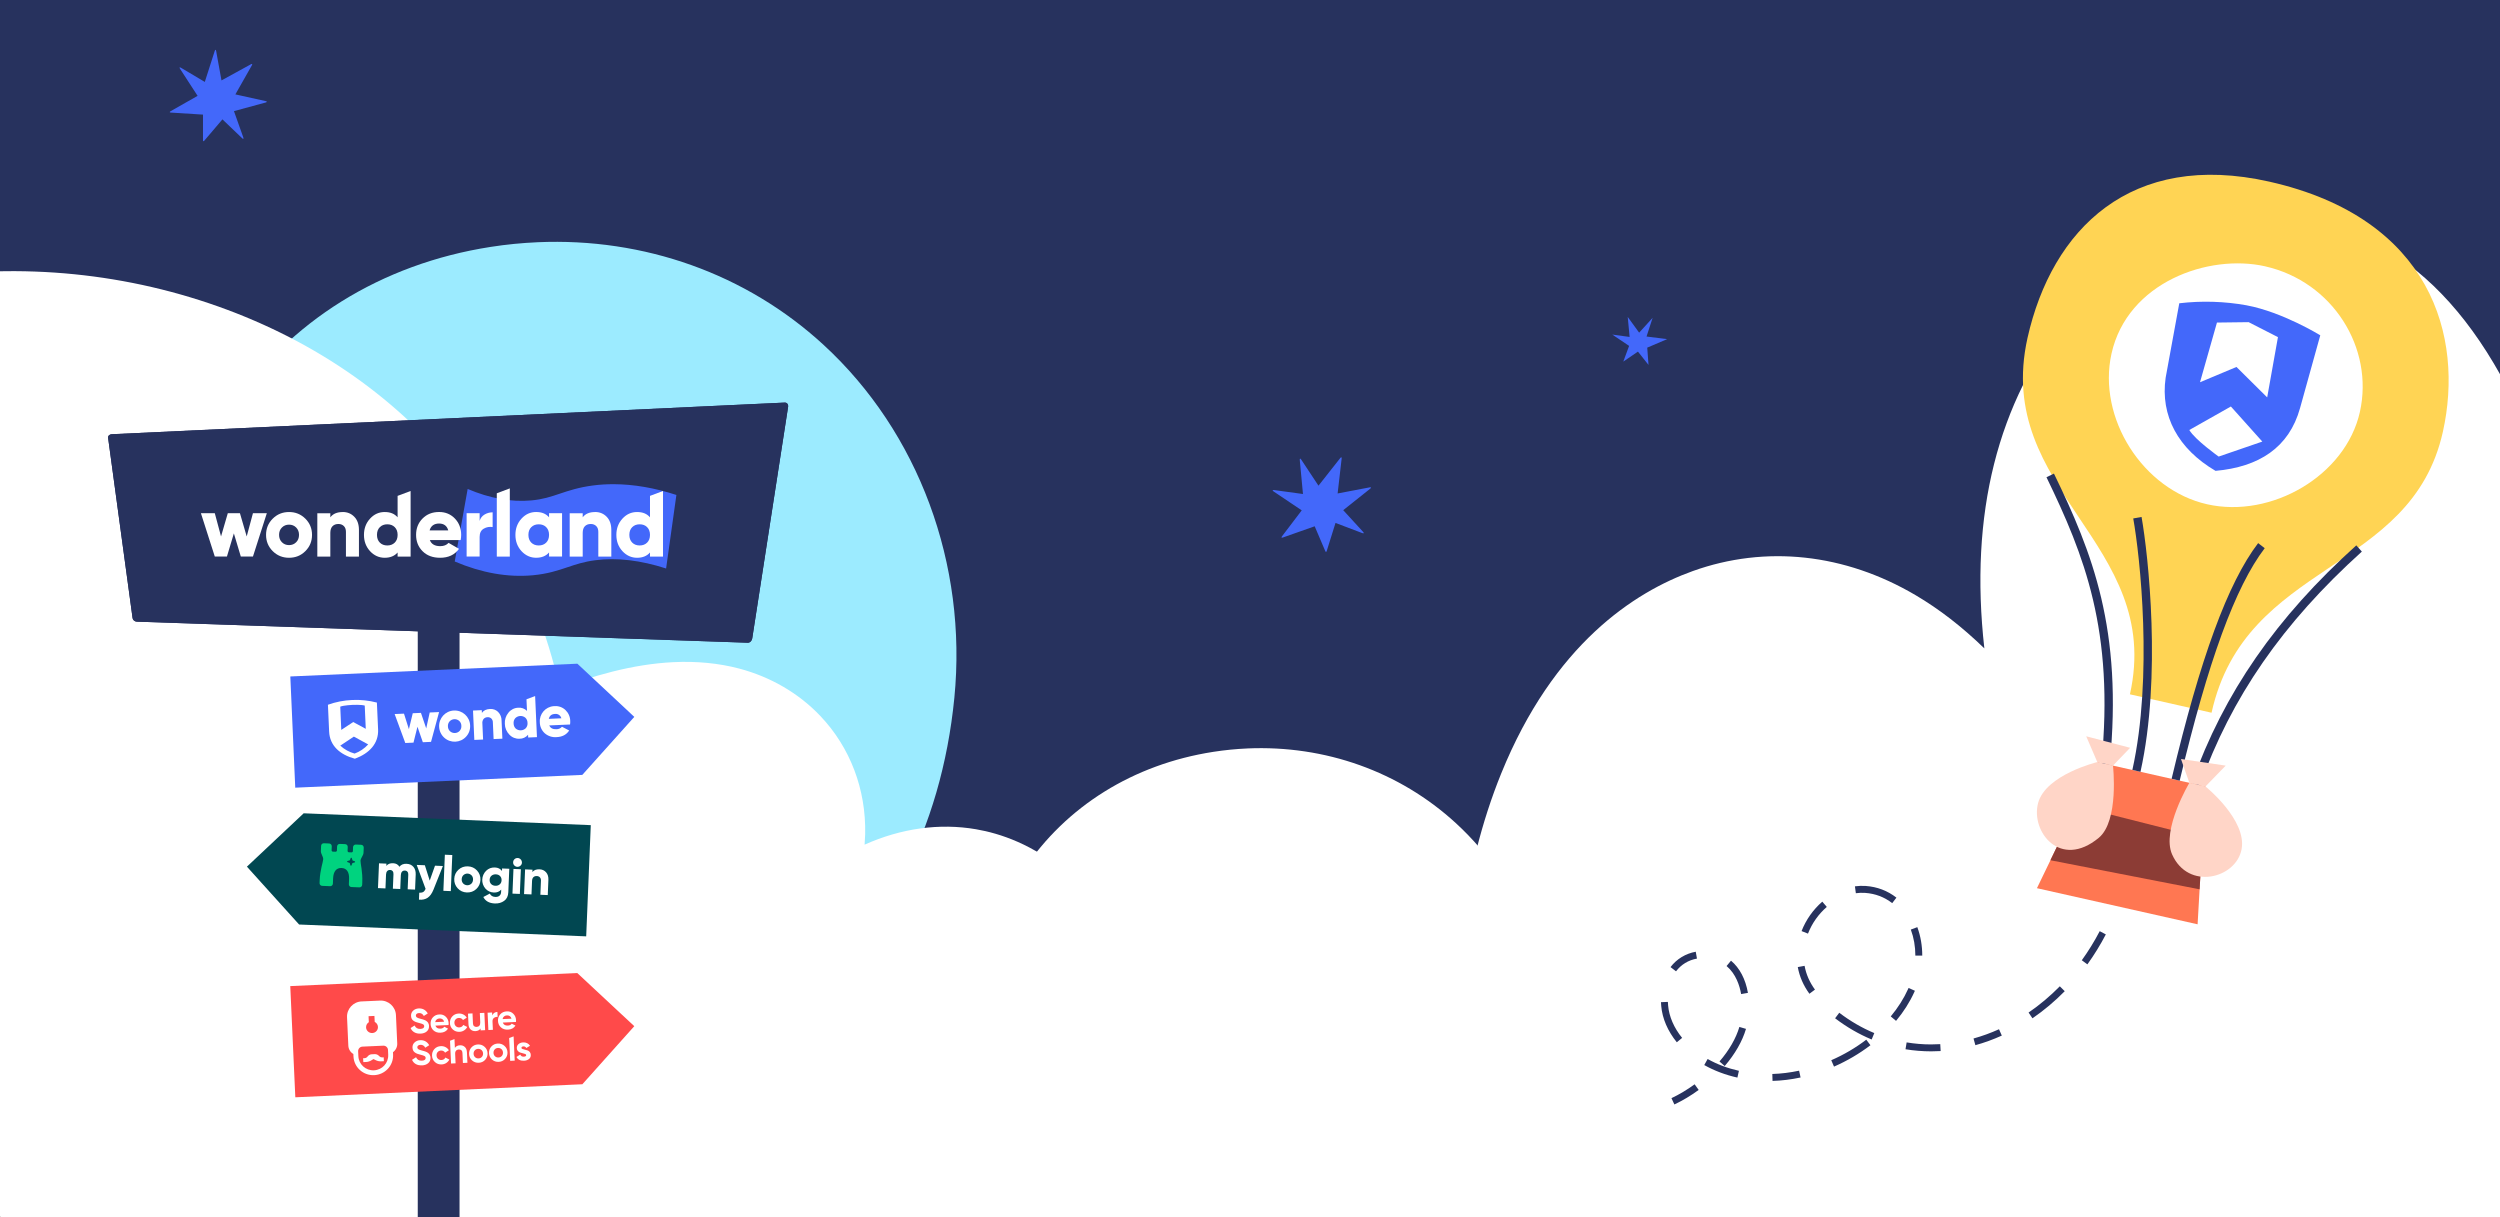<?xml version="1.0" encoding="UTF-8"?><svg id="uuid-341808da-390e-4d63-9744-be1769429566" xmlns="http://www.w3.org/2000/svg" xmlns:xlink="http://www.w3.org/1999/xlink" viewBox="0 0 1433.78 698.17"><rect x="0" y="0" width="1433.78" height="698.17" fill="#808080" stroke="none"/><defs><clipPath id="uuid-20a42ed5-4520-4779-ae8c-32864acfa8af"><rect width="1433.78" height="698.17" style="fill:none;"/></clipPath><clipPath id="uuid-7fbd343a-8c58-4629-b13a-cc465249e906"><rect x="199.55" y="572.33" width="104.29" height="42.58" transform="translate(-26.69 12.04) rotate(-2.6)" style="fill:none;"/></clipPath></defs><polygon points="1377.36 10.34 1387.32 5.81 1380.26 13.89 1390.06 19.61 1378.22 19.61 1375.16 28.56 1372.7 19.61 1363.17 21.5 1369.46 14.85 1363.45 5.56 1371.64 10.46 1375 0 1377.36 10.34 1377.36 10.34" style="fill:#4368fa;"/><g style="clip-path:url(#uuid-20a42ed5-4520-4779-ae8c-32864acfa8af);"><rect y="-151.82" width="1436.49" height="806.5" style="fill:#27325e;"/><path d="M308.28,138.92c61.08-2.67,119.69,18.1,163.99,58.81,54.54,50.12,82.6,125.83,75.06,202.51-7.44,75.5-40.46,138.9-95.5,183.35-60.45,48.81-144.4,70.96-236.36,62.38l10.96-110.41c-58.92-20.65-105.29-69.65-121.89-131.18-15.64-58.06-5.49-120.03,27.85-170.04,33.38-50.04,86.29-82.98,149.02-92.74,8.97-1.4,17.95-2.28,26.86-2.67h0Z" style="fill:#9cebff;"/><path d="M966.16,493.48c-34.76,5.86-54.22,24.54-64.51,39.41-5.84,8.48-11.57,19.83-14.35,34.13-16.28-8.04-32.41-15.5-47.42-21.07-17.6-6.54-32.27-10.03-46.26-11.02-8.35-.59-16.45-.2-24.25,1.11-21.8,3.68-40.85,14.6-54.22,31.57-10.65,13.51-26.13,41.74-15.78,83.9-34.31-12.35-76.67-30.18-126.23-53.17l-61.74,133.14c88.25,40.95,154.95,66.54,203.91,78.29,27.56,6.62,50.52,9.07,70.23,7.47,41.46-3.35,64.25-23.78,76.08-40.32,8.11-11.36,16.04-27.88,17.11-49.75,15.1,7.45,30.04,14.37,43.93,19.64,16.58,6.29,30.47,9.83,43.64,11.13,41.23,4.04,65.68-15.48,76.64-27.46,13.97-15.37,21.81-35.63,22.02-57.05.08-5.15-.3-10.34-1.09-15.62,32.49,11.44,72.15,27.61,118.31,48.24l59.9-133.99c-90.74-40.54-158.17-65.07-206.12-74.98-26.08-5.39-47.84-6.72-66.5-4.08-1.12.15-2.21.32-3.29.5h0Z" style="fill:#fff;"/><path d="M1506.82,560.08l-91.6-.17c6.19,24.16,10.72,48.16,12.2,71.53,2.51,39.6-4.06,75.12-19.44,105.5-19.52,38.51-52.37,67.56-95.03,84.03-22.76,8.79-47.55,11.19-71.67,6.92-18.55-3.25-36.5-10.35-53.46-21.04-19.81-12.56-38.55-30.34-57.33-54.35-25.19-32.29-48.05-72.36-72.24-114.78-1.55-2.68-3.07-5.4-4.63-8.1,4.35,40.07,16.92,94.33,48.34,158.52l-195.04,95.51c-39.92-81.55-63.63-163.61-70.48-243.92-6.25-73.34,2.21-141.12,24.48-196.03,30.09-74.21,76.4-104.16,109.92-116.19,41.8-15,87.19-10.1,127.79,13.84,13.51,7.97,26.57,18.05,39.42,30.51-8.65-76.95,7.5-141.29,48.08-191.38,17.69-21.82,38.44-37.68,61.74-47.18,30.47-12.43,64.24-13.2,95.19-2.22,61.94,22.01,104.42,84.67,133.73,197.18,18.91,72.63,30.13,159.3,30.01,231.81h0Z" style="fill:#fff;"/><path d="M123.31,715.26c-29.1,4.08-58.89,2.52-86.81-4.63-32.91-8.39-63.52-24.57-88.5-46.84-48.44-43.08-68.2-117.44-52.84-198.88,3.25-17.01,7.88-33.66,13.89-49.65l-.64.64c-26.45,26.54-46.89,64.56-60.73,113l-209.77-59.87c24.06-84.45,63.11-154.16,116.05-207.21,49.18-49.29,110.09-83.12,176.13-97.84,59.17-13.18,121-10.94,178.84,6.47,58.21,17.54,108.35,49.03,144.97,91.09,42.39,48.69,67.83,109.22,73.56,175.06,4.77,54.92-4.95,110.16-26.72,151.57-35.11,66.73-96.52,112.56-168.48,125.63-2.98.55-5.96,1.01-8.94,1.47h0Z" style="fill:#fff;"/><path d="M391.94,628.25c5.57-20.57,13.04-38.98,21.99-53.25,6.51-10.35,13.86-18.71,21.88-24.83,13.96-10.65,30.49-14.98,46.59-12.19,13.88,2.4,33.67,10.45,49.08,35.12,2.48,3.96,4.8,8.28,6.97,12.99.71-2.01,1.5-3.95,2.33-5.82,9.48-21.41,26.37-35.67,47.51-40.16,15.81-3.35,31.64-.02,44.64,9.39,10.83,7.86,17.94,18.46,22.9,31.35l76.3-31.24c17.51,42.76,26.31,87.92,25.41,130.58-.84,38.81-9.59,73.52-24.71,97.73-19.08,30.56-43.34,36.55-56.14,37.39-10.22.68-28.68-.28-46.69-12.22-1.52,16.07-4.77,29.3-9.91,40.31-10.06,21.64-27.68,35.61-49.61,39.35-16.86,2.87-33.77-1.17-47.56-11.37-15.01-11.09-24.68-27.59-31.75-49.91l-63.31,45.41c-39.94-55.69-47.36-119.05-46.55-162.4.52-26.28,4.31-52.67,10.63-76.22h0Z" style="fill:#fff;"/><path d="M791.57,773.49c-5.1,27.94-14.43,54.81-27.5,78.63-26.9,49.16-67.63,83.76-114.68,97.45-41.67,12.13-86.76,7.23-129.53-13.66-21.16,13.07-42.77,22.19-64.25,27.13-27.69,6.37-54.48,5.69-79.55-1.99-27.04-8.28-50.89-24.35-70.89-47.75-13.3-15.55-24.85-34.44-34.35-56.15-13.44-30.69-19.84-60.16-22.49-75.03-6.11-34.46-5.95-67.2-1.78-97.78-6.48,21.41-10.08,44.71-10.72,69.78-1.13,42.62,6.78,77.99,10.23,91.22l-154.21,40.21c-6.42-24.6-16.96-74.94-15.34-135.68,1.04-39.06,6.93-76.62,17.5-111.65,13.26-43.94,33.92-84.11,61.45-119.34,37.48-48,81.46-79.58,111.75-97.61,24.43-14.54,72.38-39.26,118.95-41.52,13.37-.65,26.08.59,37.75,3.67,18.12,4.8,34.19,14.18,46.52,27.15,17.2,18.1,26.32,42.18,25.75,67.86-.05,1.98-.16,3.98-.32,5.98,20.94-9.39,42.99-12.44,63.91-8.83,27.49,4.73,77.06,25.31,100.08,109.91,7.41,27.23,11.02,57.42,10.61,86.88l113.24-33.34c11.09,37.67,14.72,75.91,10.8,113.66-.71,6.98-1.71,13.9-2.94,20.78h0Z" style="fill:#fff;"/><path d="M1479.48,467.01c-34.76,5.86-54.22,24.54-64.51,39.41-5.84,8.48-11.57,19.83-14.35,34.13-16.28-8.04-32.41-15.5-47.42-21.07-17.6-6.54-32.27-10.03-46.26-11.02-8.35-.59-16.45-.2-24.25,1.11-21.8,3.68-40.85,14.6-54.22,31.57-10.65,13.51-26.13,41.74-15.78,83.9-34.31-12.35-76.67-30.18-126.23-53.17l-61.74,133.14c88.25,40.95,154.95,66.54,203.91,78.29,27.56,6.62,50.52,9.07,70.23,7.47,41.46-3.35,64.25-23.78,76.08-40.32,8.11-11.36,16.04-27.88,17.11-49.75,15.1,7.45,30.04,14.37,43.93,19.64,16.58,6.29,30.47,9.83,43.64,11.13,41.23,4.04,65.68-15.48,76.64-27.46,13.97-15.37,21.81-35.63,22.02-57.05.08-5.15-.3-10.34-1.09-15.62,32.49,11.44,72.15,27.61,118.31,48.24l59.9-133.99c-90.74-40.54-158.17-65.07-206.12-74.98-26.08-5.39-47.84-6.72-66.5-4.08-1.12.15-2.21.32-3.29.5h0Z" style="fill:#fff;"/><path d="M1301.54,104.19c93,20.96,111.57,89.04,99.5,143.36-18.22,81.9-113.21,73.62-132.69,161.21l-46.81-10.56c19.39-87.01-78.38-116.19-58.75-204.36,14.04-62.49,59.35-107.55,138.76-89.65h0Z" style="fill:#ffd454;"/><polygon points="1203.13 437.13 1264.86 451.05 1260.35 530.1 1168.21 509.39 1203.13 437.13 1203.13 437.13" style="fill:#ff7752;"/><path d="M1261.64,450.52l-4.52-1.63c18.29-51.45,48.25-94.7,94.25-136.12l3.18,3.58c-45.39,40.96-74.93,83.58-92.91,134.17h0Z" style="fill:#27325e;"/><path d="M1209.95,438.35l-4.77-.45c7.51-76.21-9.83-119.46-31.5-164.2l4.28-2.1c22.04,45.41,39.61,89.32,31.99,166.76h0Z" style="fill:#27325e;"/><path d="M1227.59,442.64l-4.65-1.06c11.92-53.77,4.41-122.38.5-144.24l4.77-.87c3.89,22.06,11.53,91.65-.62,146.16h0Z" style="fill:#27325e;"/><path d="M1250.07,447.73l-4.62-1.1c16.5-69.43,32.27-112.36,49.62-135.15l3.77,2.92c-16.92,22.25-32.4,64.6-48.77,133.33h0Z" style="fill:#27325e;"/><path d="M1299.06,152.74c38.88,8.78,62.51,46.92,54.37,83.49-8.14,36.56-50.79,61.29-87.62,52.97-36.81-8.3-63.05-49.43-54.84-86.38,9.12-40.92,55.58-57.4,88.09-50.09h0Z" style="fill:#fff;"/><path d="M1288.47,175.1c-12.76-2.29-25.77-2.68-38.63-1.17l-7.82,42.72c-3.11,21.76,7.14,40.79,28.61,53.39,24.77-2.23,42.14-13.21,48.47-35.99l11.6-41.75s-21.63-13.35-42.24-17.19h0ZM1300.25,227.9l-17.61-17.45-20.91,8.77,9.72-34.23,18.17-.23,16.81,8.59-6.17,34.55h0ZM1272.44,261.85s-13.52-9.59-16.85-15.24l23.85-13.48,18.02,20.12-24.99,8.59" style="fill:#4368fa;"/><polygon points="1190.98 462.25 1263.18 480.51 1261.5 510.04 1175.93 493.36 1190.98 462.25 1190.98 462.25" style="fill:#8c3c35;"/><path d="M1255.63,448.96l9.23,2.08s23.85,19.2,20.72,35.99c-3.12,16.81-30.59,23.88-39.86,2.98-6.23-14.06,9.91-41.05,9.91-41.05h0Z" style="fill:#ffd5c7;"/><path d="M1211.82,439.08l-8.99-2.02s-29.68,7.2-33.98,23.58c-4.28,16.4,12.79,38.09,34.82,19.86,11.76-9.75,8.15-41.42,8.15-41.42h0Z" style="fill:#ffd5c7;"/><polygon points="1196.47 422.27 1221.65 428.87 1211.82 439.09 1202.83 437.06 1196.47 422.27 1196.47 422.27" style="fill:#ffd5c7;"/><polygon points="1250.82 435.31 1276.47 439.09 1264.86 451.05 1255.63 448.96 1250.82 435.31 1250.82 435.31" style="fill:#ffd5c7;"/><path d="M960.27,633.42l-1.67-3.61c4.5-2.13,8.98-4.8,13.29-7.95l2.32,3.23c-4.5,3.3-9.2,6.1-13.93,8.33h0ZM1016.57,619.91l-.12-3.97c5.03-.15,10.19-.79,15.36-1.89l.84,3.9c-5.41,1.16-10.81,1.82-16.07,1.97h0ZM996.42,618.01c-6.88-1.54-13.27-3.95-19.01-7.19l1.94-3.48c5.4,3.05,11.43,5.32,17.94,6.78l-.87,3.89h0ZM1051.83,611.72l-1.58-3.67c7.22-3.15,13.96-7.11,20.08-11.78l2.39,3.18c-6.37,4.85-13.39,8.98-20.88,12.26h0ZM989.14,611.38l-2.99-2.61c5.56-6.45,9.49-13.32,11.4-19.81l3.8,1.11c-2.07,7.05-6.28,14.42-12.2,21.31h0ZM1107.53,602.96c-4.87-.01-9.87-.4-14.7-1.2l.65-3.93c4.58.76,9.28,1.16,13.96,1.16,1.8-.06,3.53-.06,5.32-.16l.23,3.97c-1.83.1-3.67.16-5.47.16h0ZM1132.9,599.43l-1.06-3.84c4.91-1.36,9.83-3.14,14.61-5.31l1.61,3.64c-4.96,2.24-10.05,4.11-15.17,5.51h0ZM961.66,597.75c-5.19-6.41-8.29-13.58-8.92-20.75-.07-.76-.12-1.51-.15-2.24l3.96-.16c.03.66.07,1.35.13,2.04.56,6.38,3.34,12.82,8.04,18.6l-3.07,2.52h0ZM1073.42,596.16c-7.33-3.05-14.37-7.14-20.97-12.16l2.39-3.18c6.32,4.83,13.08,8.74,20.09,11.66l-1.51,3.68h0ZM1087.41,585.49l-3.04-2.57c4.14-4.97,7.49-10.25,9.94-15.69l.28-.63,3.62,1.61-.29.66c-2.61,5.78-6.15,11.37-10.52,16.62h0ZM1165.64,584.01l-2.23-3.3c6.35-4.34,12.38-9.42,17.92-15.05l2.82,2.8c-5.72,5.82-11.95,11.04-18.51,15.55h0ZM998.56,570.12c-.85-4.84-2.98-11.56-8.35-16.09l2.54-3.07c4.99,4.19,8.33,10.59,9.71,18.46l-3.9.69h0ZM1037.72,569.93c-3.43-4.69-5.68-9.84-6.67-15.3l3.9-.72c.88,4.87,2.89,9.44,5.95,13.64l-3.18,2.38h0ZM961.22,557.06l-3.15-2.42c3.52-4.63,8.65-7.76,14.46-8.81l.7,3.93c-4.91.88-9.06,3.42-12.01,7.3h0ZM1197.14,553.07l-3.2-2.35c3.78-5.25,7.25-10.87,10.27-16.68l3.51,1.85c-3.11,5.98-6.67,11.76-10.57,17.17h0ZM1098.48,548.05c0-5.24-.88-10.25-2.6-14.93l3.73-1.39c1.88,5.13,2.83,10.62,2.83,16.31h-3.96ZM1036.9,535.44l-3.68-1.45c2.52-6.48,6.64-12.32,11.89-16.88l2.58,3.02c-4.77,4.14-8.51,9.43-10.79,15.31h0ZM1085.21,517.97c-4.47-3.49-9.67-5.46-15.46-5.88-1.82-.13-3.61-.06-5.4.18l-.53-3.95c2.07-.28,4.14-.35,6.2-.21,6.59.48,12.51,2.73,17.6,6.7l-2.42,3.15h0Z" style="fill:#27325e;"/><path d="M715.39,429.24c44.55-1.94,87.31,13.2,119.63,42.9,39.78,36.56,60.25,91.79,54.76,147.72-5.43,55.07-29.51,101.32-69.67,133.75-44.09,35.6-105.33,51.77-172.41,45.51l7.99-80.54c-42.98-15.06-76.8-50.81-88.91-95.69-11.41-42.35-4.01-87.56,20.32-124.04,24.35-36.5,62.94-60.53,108.7-67.65,6.55-1.02,13.09-1.67,19.6-1.95h0Z" style="fill:#fff;"/><rect x="239.59" y="282.94" width="23.96" height="415.23" style="fill:#27325e;"/><path d="M76.03,354.47l-14.03-103.35c-.15-1.09.78-2.03,2.07-2.09l385.97-18.14c1.29-.06,2.16,1.03,1.94,2.44l-20.57,132.8c-.22,1.41-1.34,2.51-2.52,2.47l-350.48-12.08c-1.17-.04-2.24-.96-2.39-2.06Z" style="fill:#27325e;"/><path d="M439.61,243.22l-16.81,113.2-337.7-9.02-11.2-89.36,365.7-14.82M450.04,230.89l-385.97,18.14c-1.29.06-2.22,1-2.07,2.09l14.03,103.35c.15,1.09,1.22,2.01,2.39,2.06l350.48,12.08c1.17.04,2.3-1.07,2.52-2.47l20.57-132.8c.22-1.41-.65-2.5-1.94-2.44h0Z" style="fill:#27325e;"/><g id="uuid-2fd1f1e8-5d55-49ba-ac00-42754ae3cee2"><path d="M352.15,277.69c-4.13-.02-8.16.22-12.09.74-8.2,1.07-14,3.02-19.12,4.74-5.13,1.72-9.56,3.21-16.16,3.82-11.55,1.06-23.86-1.15-36.57-6.57l-7.41,41.61c15.37,6.55,30.42,9.21,44.73,7.9,8.55-.79,14.38-2.74,20.02-4.64,4.8-1.61,9.33-3.14,15.89-3.99,12.28-1.61,25.94,0,40.58,4.74l5.9-42.18c-12.48-4.05-24.46-6.12-35.76-6.17" style="fill:#4368fa;"/><path d="M145.07,294.33h7.96l-7.96,24.86h-6.96l-3.98-13.28-3.98,13.28h-6.96l-7.96-24.86h7.96l3.58,13.33,3.88-13.33h6.96l3.88,13.33,3.58-13.33Z" style="fill:#fff;"/><path d="M175.12,316.09c-2.55,2.54-5.67,3.8-9.35,3.8s-6.8-1.27-9.35-3.8c-2.55-2.54-3.83-5.64-3.83-9.32s1.28-6.79,3.83-9.32c2.55-2.54,5.67-3.8,9.35-3.8s6.8,1.27,9.35,3.8c2.55,2.54,3.83,5.64,3.83,9.32s-1.28,6.79-3.83,9.32h0ZM161.69,310.99c1.09,1.09,2.45,1.64,4.08,1.64s2.98-.55,4.08-1.64,1.64-2.5,1.64-4.23-.55-3.13-1.64-4.23-2.45-1.64-4.08-1.64-2.98.55-4.08,1.64-1.64,2.5-1.64,4.23.55,3.13,1.64,4.23Z" style="fill:#fff;"/><path d="M196.56,293.64c2.65,0,4.86.91,6.64,2.74,1.77,1.82,2.66,4.34,2.66,7.56v15.27h-7.46v-14.17c0-1.46-.41-2.58-1.22-3.36-.81-.78-1.85-1.17-3.11-1.17-1.43,0-2.55.43-3.38,1.29-.83.86-1.24,2.14-1.24,3.83v13.58h-7.46v-24.86h7.46v2.34c1.49-2.02,3.86-3.03,7.11-3.03h0Z" style="fill:#fff;"/><path d="M228.03,284.39l7.46-2.8v37.61h-7.46v-2.34c-1.76,2.02-4.23,3.03-7.41,3.03s-6.08-1.27-8.4-3.8c-2.32-2.54-3.48-5.64-3.48-9.32s1.16-6.79,3.48-9.32c2.32-2.54,5.12-3.8,8.4-3.8s5.65,1.01,7.41,3.03v-12.28ZM217.84,311.19c1.09,1.09,2.52,1.64,4.28,1.64s3.18-.55,4.28-1.64,1.64-2.57,1.64-4.43-.55-3.33-1.64-4.43-2.52-1.64-4.28-1.64-3.18.55-4.28,1.64-1.64,2.57-1.64,4.43.55,3.33,1.64,4.43Z" style="fill:#fff;"/><path d="M246.53,309.75c.86,2.32,2.85,3.48,5.97,3.48,2.02,0,3.61-.63,4.77-1.89l5.97,3.43c-2.45,3.42-6.07,5.12-10.84,5.12-4.18,0-7.52-1.24-10.02-3.73-2.5-2.49-3.75-5.62-3.75-9.4s1.23-6.87,3.7-9.37c2.47-2.5,5.64-3.75,9.52-3.75,3.61,0,6.62,1.25,9.03,3.75,2.4,2.5,3.61,5.63,3.61,9.37,0,1.06-.1,2.06-.3,2.98h-17.65,0ZM246.38,304.18h10.69c-.73-2.62-2.49-3.93-5.27-3.93s-4.69,1.31-5.42,3.93Z" style="fill:#fff;"/><path d="M275.07,298.76c.46-1.59,1.4-2.81,2.81-3.66,1.41-.85,2.96-1.27,4.65-1.27v8.45c-1.82-.3-3.52,0-5.1.92-1.57.91-2.36,2.49-2.36,4.75v11.24h-7.46v-24.86h7.46v4.43Z" style="fill:#fff;"/><path d="M284.92,319.2v-36.3l7.46-2.8v39.1h-7.46Z" style="fill:#fff;"/><path d="M314.89,294.33h7.46v24.86h-7.46v-2.34c-1.76,2.02-4.23,3.03-7.41,3.03s-6.08-1.27-8.4-3.8c-2.32-2.54-3.48-5.64-3.48-9.32s1.16-6.79,3.48-9.32c2.32-2.54,5.12-3.8,8.4-3.8s5.65,1.01,7.41,3.03v-2.34h0ZM304.69,311.19c1.09,1.09,2.52,1.64,4.28,1.64s3.18-.55,4.28-1.64,1.64-2.57,1.64-4.43-.55-3.33-1.64-4.43-2.52-1.64-4.28-1.64-3.18.55-4.28,1.64-1.64,2.57-1.64,4.43.55,3.33,1.64,4.43Z" style="fill:#fff;"/><path d="M341.3,293.64c2.65,0,4.87.91,6.64,2.74,1.77,1.82,2.66,4.34,2.66,7.56v15.27h-7.46v-14.17c0-1.46-.41-2.58-1.22-3.36-.81-.78-1.85-1.17-3.11-1.17-1.43,0-2.55.43-3.38,1.29-.83.86-1.24,2.14-1.24,3.83v13.58h-7.46v-24.86h7.46v2.34c1.49-2.02,3.86-3.03,7.11-3.03h0Z" style="fill:#fff;"/><path d="M372.78,284.39l7.46-2.8v37.61h-7.46v-2.34c-1.76,2.02-4.23,3.03-7.41,3.03s-6.08-1.27-8.4-3.8c-2.32-2.54-3.48-5.64-3.48-9.32s1.16-6.79,3.48-9.32c2.32-2.54,5.12-3.8,8.4-3.8s5.65,1.01,7.41,3.03v-12.28ZM362.58,311.19c1.09,1.09,2.52,1.64,4.28,1.64s3.18-.55,4.28-1.64,1.64-2.57,1.64-4.43-.55-3.33-1.64-4.43-2.52-1.64-4.28-1.64-3.18.55-4.28,1.64-1.64,2.57-1.64,4.43.55,3.33,1.64,4.43Z" style="fill:#fff;"/></g><polygon points="331.09 558.06 363.77 588.53 333.99 621.83 169.37 629.31 166.47 565.54 331.09 558.06" style="fill:#ff4a4a;"/><g style="clip-path:url(#uuid-7fbd343a-8c58-4629-b13a-cc465249e906);"><path d="M217.9,573.84l-10.48.48c-4.85.22-8.61,4.3-8.39,9.11l.74,16.27c.09,2.05,1.23,3.81,2.89,4.79l.06,1.39c.28,6.22,5.6,11.03,11.87,10.74,6.28-.29,11.13-5.56,10.85-11.78l-.06-1.39c1.56-1.13,2.54-2.98,2.44-5.03l-.74-16.27c-.22-4.81-4.33-8.53-9.18-8.31ZM211.53,586.22l-.16-3.42,3.37-.15.16,3.42c1.06.53,1.8,1.6,1.86,2.86.08,1.87-1.37,3.45-3.25,3.53s-3.48-1.36-3.56-3.22c-.06-1.26.59-2.39,1.59-3.01h0ZM222.64,604.97c.21,4.68-3.45,8.66-8.17,8.87s-8.73-3.41-8.94-8.09l-.13-2.83c-.06-1.41,1.04-2.6,2.46-2.67l11.97-.54c1.42-.06,2.62,1.03,2.69,2.43l.13,2.83h0s0,0,0,0Z" style="fill:#fff;"/><path d="M219.09,606.42c-.52.02-1.02-.16-1.39-.52l-.53-.5c-.6-.57-1.42-.87-2.25-.84l-1.74.08c-.83.04-1.61.41-2.16,1.04l-.48.55c-.34.39-.82.62-1.34.64l-.94.04.1,2.22,1.6-.07c1.02-.05,2.02-.35,2.89-.87l1.34-.8,1.4.68c.92.44,1.94.65,2.96.61l1.6-.07-.1-2.22-.95.04h0Z" style="fill:#fff;"/><path d="M241.15,592.79c-1.39.06-2.58-.19-3.55-.77-.98-.57-1.68-1.38-2.12-2.42l2.3-1.48c.61,1.39,1.72,2.05,3.33,1.98.78-.04,1.34-.2,1.69-.49.35-.29.51-.65.49-1.08-.02-.49-.26-.86-.71-1.11-.45-.25-1.26-.51-2.41-.78-.64-.16-1.18-.32-1.62-.48s-.89-.39-1.34-.69c-.45-.29-.8-.67-1.05-1.14s-.39-1.02-.42-1.65c-.06-1.26.35-2.28,1.22-3.07s1.94-1.21,3.21-1.27c1.14-.05,2.15.18,3.04.69.89.51,1.59,1.25,2.12,2.2l-2.27,1.44c-.62-1.17-1.54-1.72-2.77-1.67-.58.03-1.02.18-1.34.45-.32.27-.46.62-.45,1.03.02.44.22.78.6,1.04.38.26,1.1.52,2.16.79.43.11.76.2.99.26.22.06.53.16.92.3.39.14.69.26.9.39.21.12.46.29.74.5s.49.44.64.67.28.52.4.85c.12.33.18.7.2,1.1.06,1.29-.37,2.33-1.27,3.13s-2.12,1.23-3.63,1.3h0s0,0,0,0Z" style="fill:#fff;"/><path d="M249.71,588.2c.4,1.23,1.38,1.81,2.91,1.74.99-.04,1.72-.41,2.2-1.1l2.14,1.1c-.93,1.46-2.35,2.24-4.28,2.33-1.66.08-3.01-.36-4.06-1.31s-1.61-2.18-1.68-3.69.37-2.77,1.31-3.81,2.19-1.6,3.74-1.67,2.71.38,3.71,1.35c1,.96,1.54,2.19,1.6,3.67.02.33,0,.68-.05,1.06l-7.56.34h0ZM249.58,586.21l5.12-.23c-.18-.67-.51-1.16-.98-1.47s-1.01-.45-1.6-.43c-.7.03-1.26.23-1.7.61-.44.37-.72.88-.84,1.52h0s0,0,0,0Z" style="fill:#fff;"/><path d="M263.56,591.77c-1.51.07-2.79-.38-3.85-1.34s-1.62-2.18-1.68-3.67.38-2.75,1.34-3.81,2.2-1.61,3.71-1.68c.98-.04,1.88.15,2.7.58.82.43,1.46,1.02,1.91,1.79l-2.17,1.39c-.22-.4-.54-.71-.96-.93-.42-.22-.88-.32-1.39-.3-.78.04-1.41.32-1.89.85-.48.53-.71,1.2-.67,1.99s.32,1.42.85,1.91c.53.49,1.19.71,1.96.68.52-.02.98-.16,1.38-.41.4-.25.69-.59.87-1.01l2.3,1.17c-.41.8-1,1.46-1.78,1.96-.78.51-1.66.78-2.64.83h0s0,0,0,0Z" style="fill:#fff;"/><path d="M275.19,581l2.59-.12.45,9.94-2.59.12-.05-1.11c-.59.96-1.56,1.47-2.93,1.53-1.1.05-2.02-.27-2.77-.97-.75-.7-1.15-1.69-1.21-2.97l-.28-6.1,2.59-.12.26,5.79c.03.66.23,1.16.61,1.5.38.33.87.49,1.47.46.67-.03,1.19-.26,1.58-.69.38-.43.55-1.05.52-1.88l-.24-5.37h0Z" style="fill:#fff;"/><path d="M282.31,582.39c.21-.65.59-1.14,1.13-1.49.54-.34,1.15-.53,1.83-.56l.13,2.86c-.79-.06-1.49.13-2.1.57-.6.44-.88,1.14-.84,2.09l.22,4.75-2.59.12-.45-9.94,2.59-.12.08,1.71h0Z" style="fill:#fff;"/><path d="M288.37,586.44c.4,1.23,1.38,1.81,2.91,1.74.99-.04,1.72-.41,2.2-1.1l2.14,1.1c-.93,1.46-2.35,2.24-4.28,2.33-1.66.08-3.01-.36-4.06-1.31s-1.61-2.18-1.68-3.69.37-2.77,1.31-3.81,2.19-1.6,3.74-1.67,2.71.38,3.71,1.35c1,.96,1.54,2.19,1.6,3.67.02.33,0,.68-.05,1.06l-7.56.34h0ZM288.23,584.46l5.12-.23c-.18-.67-.51-1.16-.98-1.47s-1.01-.45-1.6-.43c-.7.03-1.26.23-1.7.61-.44.37-.72.88-.84,1.52h0Z" style="fill:#fff;"/><path d="M241.98,610.99c-1.39.06-2.58-.19-3.55-.76-.98-.57-1.68-1.38-2.12-2.42l2.3-1.48c.61,1.39,1.72,2.05,3.33,1.98.78-.04,1.34-.2,1.69-.49.35-.29.51-.65.49-1.08-.02-.49-.26-.86-.71-1.11-.45-.25-1.26-.51-2.41-.78-.64-.16-1.18-.32-1.62-.48s-.89-.39-1.34-.69c-.45-.29-.8-.67-1.05-1.14-.25-.47-.39-1.02-.42-1.65-.06-1.26.35-2.28,1.22-3.07s1.94-1.21,3.21-1.27c1.14-.05,2.15.18,3.04.69.89.51,1.59,1.25,2.12,2.2l-2.27,1.44c-.62-1.17-1.54-1.72-2.77-1.67-.58.03-1.02.18-1.34.45-.32.27-.46.62-.45,1.03.02.44.22.78.6,1.04.38.26,1.1.52,2.16.79.43.11.76.2.99.26.22.06.53.16.92.3.39.14.69.26.9.39.21.12.46.29.74.5s.49.44.64.67.28.52.4.85c.12.33.18.7.2,1.1.06,1.29-.37,2.33-1.27,3.13-.91.8-2.12,1.23-3.63,1.3h0s0,0,0,0Z" style="fill:#fff;"/><path d="M253.31,610.47c-1.51.07-2.79-.38-3.85-1.34s-1.62-2.18-1.68-3.67.38-2.75,1.34-3.81,2.2-1.61,3.71-1.68c.98-.04,1.88.15,2.7.58.82.43,1.46,1.02,1.91,1.79l-2.17,1.39c-.22-.4-.54-.71-.96-.93-.42-.22-.88-.32-1.39-.3-.78.04-1.41.32-1.89.85-.48.53-.71,1.2-.67,1.99s.32,1.42.85,1.91c.53.49,1.19.71,1.96.68.52-.02.98-.16,1.38-.41.4-.25.69-.59.87-1.01l2.3,1.17c-.41.8-1,1.46-1.78,1.96-.78.51-1.66.78-2.64.83h0s0,0,0,0Z" style="fill:#fff;"/><path d="M278.26,607.82c-.98,1.06-2.22,1.63-3.7,1.69s-2.76-.38-3.83-1.35c-1.07-.97-1.64-2.19-1.7-3.66s.39-2.74,1.36-3.8,2.21-1.62,3.69-1.69,2.76.38,3.84,1.35c1.08.97,1.65,2.19,1.71,3.66s-.39,2.74-1.38,3.8ZM272.47,606.32c.54.49,1.19.72,1.97.69s1.41-.32,1.91-.86.73-1.21.69-2-.33-1.44-.87-1.93c-.55-.49-1.21-.72-1.98-.69s-1.41.32-1.9.86c-.49.54-.72,1.21-.68,2s.32,1.44.86,1.93Z" style="fill:#fff;"/><path d="M289.68,607.3c-.98,1.06-2.22,1.63-3.7,1.69s-2.76-.38-3.83-1.35c-1.07-.97-1.64-2.19-1.7-3.66s.39-2.74,1.36-3.8,2.21-1.62,3.69-1.69,2.76.38,3.84,1.35c1.08.97,1.65,2.19,1.71,3.66.07,1.47-.39,2.74-1.38,3.8ZM283.89,605.8c.54.49,1.19.72,1.97.69s1.41-.32,1.91-.86c.5-.54.73-1.21.69-2s-.33-1.44-.87-1.93c-.55-.49-1.21-.72-1.98-.69s-1.41.32-1.9.86c-.49.54-.72,1.21-.68,2s.32,1.44.86,1.93Z" style="fill:#fff;"/><path d="M299.04,600.98c.01.27.2.47.56.62s.8.28,1.31.38c.51.1,1.03.24,1.55.41.52.17.96.47,1.34.91.38.43.58.99.61,1.67.05,1.02-.3,1.82-1.05,2.41-.74.59-1.69.9-2.84.96-2.06.09-3.5-.63-4.32-2.17l2.19-1.36c.33.85,1.01,1.25,2.03,1.2.92-.04,1.37-.35,1.34-.92-.01-.27-.2-.47-.56-.62s-.8-.28-1.31-.39c-.51-.11-1.03-.25-1.55-.43s-.96-.47-1.34-.89c-.37-.42-.58-.95-.6-1.6-.04-.98.28-1.77.99-2.37.7-.6,1.6-.92,2.68-.97.82-.04,1.57.11,2.25.45s1.24.83,1.66,1.49l-2.15,1.29c-.35-.66-.9-.97-1.65-.94-.33.02-.61.1-.82.26-.21.16-.31.36-.3.61h0s0,0,0,0Z" style="fill:#fff;"/><path d="M266.58,600.45c-.75-.7-1.67-1.02-2.77-.97-1.36.06-2.34.57-2.93,1.53l-.23-5.09-2.55.96.59,13.07,2.59-.12-.24-5.37c-.04-.82.14-1.45.52-1.88.38-.43.91-.66,1.58-.69.6-.03,1.09.13,1.47.46.38.33.58.83.61,1.5l.26,5.79,2.59-.12-.28-6.1c-.06-1.29-.46-2.28-1.21-2.97h0Z" style="fill:#fff;"/><path d="M292.01,595.33l.59,13.08,2.59-.12-.63-13.92-2.55.96h0Z" style="fill:#fff;"/></g><polygon points="171.54 530.22 141.61 497.04 174.17 466.43 338.82 473.23 336.19 537.01 171.54 530.22" style="fill:#014751;"/><path d="M233.27,495.41c1.63.07,2.91.66,3.84,1.76s1.36,2.55,1.3,4.33l-.36,8.7-4.24-.18.34-8.33c.03-.72-.11-1.29-.45-1.72s-.83-.66-1.49-.69c-.7-.03-1.26.19-1.66.65s-.63,1.11-.66,1.93l-.33,8-4.24-.18.34-8.33c.03-.72-.11-1.29-.45-1.72s-.83-.66-1.49-.69c-.7-.03-1.25.19-1.66.65-.4.46-.63,1.11-.66,1.93l-.33,8-4.29-.18.59-14.21,4.26.18-.05,1.3c.82-1.1,2.12-1.61,3.87-1.54,1.65.07,2.86.74,3.63,2.03.92-1.22,2.31-1.79,4.18-1.71Z" style="fill:#fff;"/><path d="M249.48,496.48l4.53.19-5.4,13.54c-.89,2.2-1.99,3.74-3.33,4.66-1.34.91-3,1.28-5,1.09l.16-3.97c.98.04,1.75-.1,2.28-.43.55-.33.99-.92,1.36-1.78l-5.09-13.74,4.67.19,2.79,8.8,3.03-8.56Z" style="fill:#fff;"/><path d="M254.28,510.87l.85-20.68,4.26.18-.85,20.7-4.26-.18v-.02Z" style="fill:#fff;"/><path d="M273.14,509.89c-1.51,1.39-3.32,2.03-5.42,1.95s-3.85-.88-5.24-2.39-2.05-3.31-1.96-5.42.89-3.83,2.4-5.22,3.32-2.03,5.42-1.95,3.85.88,5.24,2.39,2.05,3.31,1.96,5.4-.89,3.85-2.4,5.24ZM265.62,506.67c.6.62,1.41.99,2.28,1.03s1.71-.27,2.36-.84c.65-.6.99-1.38,1.03-2.37s-.23-1.8-.83-2.45c-.6-.62-1.43-.99-2.28-1.03s-1.71.27-2.36.84c-.65.6-.99,1.4-1.03,2.37s.23,1.78.83,2.45h0Z" style="fill:#fff;"/><path d="M287.94,498.07l4.14.17-.56,13.46c-.09,2.23-.89,3.89-2.39,4.96-1.5,1.08-3.29,1.58-5.37,1.49-3.19-.13-5.39-1.37-6.57-3.71l3.72-1.96c.59,1.22,1.65,1.86,3.16,1.92,1.01.04,1.8-.19,2.38-.68.59-.5.91-1.23.95-2.22l.05-1.3c-1.03,1.18-2.44,1.75-4.21,1.68-1.98-.08-3.6-.85-4.89-2.31-1.22-1.44-1.87-3.29-1.77-5.16.08-1.89.87-3.66,2.21-5,1.39-1.35,3.08-1.98,5.06-1.9,1.77.07,3.13.74,4.06,2.02l.03-1.45ZM281.67,507c.62.64,1.43.96,2.44,1s1.83-.23,2.49-.8c.67-.57,1.02-1.36,1.06-2.34s-.25-1.78-.86-2.42-1.43-.96-2.42-1-1.83.23-2.51.8c-.67.57-1.02,1.36-1.06,2.34s.25,1.8.86,2.42Z" style="fill:#fff;"/><path d="M298.49,496.5c-.43.4-.99.63-1.57.65-.58.04-1.17-.14-1.63-.5-.48-.34-.81-.84-.95-1.42s-.09-1.17.16-1.71c.25-.52.67-.97,1.2-1.22s1.13-.32,1.7-.17,1.08.47,1.43.95c.35.47.54,1.05.51,1.63-.01.34-.09.67-.22.97-.18.31-.38.6-.63.81ZM293.9,512.5l.58-14.16,4.24.18-.58,14.16-4.24-.18Z" style="fill:#fff;"/><path d="M309.46,498.56c1.51.06,2.76.63,3.72,1.71.96,1.08,1.41,2.53,1.33,4.37l-.36,8.7-4.24-.18.33-8.07c.03-.82-.17-1.47-.62-1.94-.22-.24-.5-.42-.8-.54-.3-.12-.62-.19-.94-.19-.81-.03-1.46.18-1.95.65-.49.47-.75,1.19-.79,2.15l-.32,7.74-4.26-.18.59-14.18,4.24.18-.05,1.33c.9-1.11,2.28-1.63,4.13-1.56Z" style="fill:#fff;"/><path d="M208.59,486.08c.02-.41-.14-.8-.4-1.1-.28-.29-.65-.47-1.07-.49l-3.05-.13c-.41-.02-.8.14-1.1.4-.3.28-.47.65-.49,1.07l-.09,2.29c0,.2-.09.39-.25.52-.14.13-.35.22-.54.21l-1.53-.06c-.2,0-.39-.09-.52-.25-.13-.14-.22-.35-.21-.54l.09-2.29c.02-.41-.14-.8-.4-1.1-.28-.29-.65-.47-1.07-.49l-3.05-.13c-.41-.02-.8.14-1.1.4-.29.28-.47.65-.49,1.07l-.09,2.29c0,.2-.09.39-.25.52-.14.15-.35.22-.54.21l-1.53-.06c-.2,0-.39-.09-.52-.25-.15-.14-.22-.35-.21-.54l.09-2.29c.02-.41-.14-.8-.4-1.1-.28-.29-.65-.47-1.07-.49l-3.05-.13c-.41-.02-.8.14-1.1.4-.29.28-.47.65-.49,1.07l-.13,3.05c-.06,1.53,1.4,3.12,1.34,4.64s-1.78,6.04-2.03,12.15l-.06,1.53c-.02.41.14.8.4,1.1.28.3.65.47,1.07.49l4.58.19c.41.02.8-.14,1.1-.4.3-.28.47-.65.49-1.07l.13-3.05c.16-3.82,1.78-6.04,4.83-5.92s4.48,2.48,4.33,6.29l-.13,3.05c-.02.41.14.8.4,1.1s.65.47,1.07.49l4.58.19c.41.02.8-.14,1.1-.4s.47-.65.49-1.07l.06-1.53c.25-6.1-1.09-10.75-1.02-12.27s1.65-2.99,1.72-4.52l.13-3.05ZM203.4,494.62l-1.13.32s-.11.04-.14.09c-.05.04-.06.09-.1.13l-.41,1.1c-.03.08-.07.13-.13.18-.06.04-.14.06-.22.05s-.15-.04-.21-.07c-.06-.05-.1-.11-.11-.19l-.32-1.13s-.04-.11-.09-.14c-.04-.05-.09-.06-.13-.1l-1.1-.41c-.08-.03-.13-.07-.18-.13-.04-.06-.06-.14-.05-.22s.04-.15.07-.21c.05-.06.11-.1.19-.11l1.13-.32s.11-.04.14-.09c.05-.04.06-.09.1-.13l.41-1.1c.03-.08.07-.13.13-.18s.14-.06.22-.05.15.04.21.07c.06.05.1.11.11.19l.32,1.13s.04.09.09.14c.04.05.09.06.13.1l1.1.41c.08.03.13.08.18.14.04.06.06.14.05.22s-.04.15-.09.21c-.03.03-.09.07-.17.1Z" style="fill:#00d37f; fill-rule:evenodd;"/><polygon points="331.12 380.64 363.78 411.14 333.96 444.41 169.33 451.74 166.5 387.96 331.12 380.64" style="fill:#4368fa;"/><path id="uuid-fe16b573-5373-430f-8f1d-7a16ea171b2b" d="M202.01,401.45c-4.76.2-9.46,1.12-13.94,2.73l.69,15.41c.36,8.09,6.21,13.23,14.76,15.55,8.3-3.07,13.68-8.71,13.32-16.8l-.69-15.41c-4.61-1.2-9.37-1.7-14.13-1.48M209.18,404.65l.59,13.34-7.21-3.9-6.83,4.52-.59-13.34c2.07-.8,6.99-1.01,6.99-1.01,0,0,4.91-.22,7.05.39M203.37,432.18c-3.06-.84-5.88-2.4-8.22-4.54l7.79-5.19,8.22,4.48c-2.14,2.35-4.81,4.15-7.78,5.25" style="fill:#fff;"/><polygon id="uuid-3d59c1de-b696-4f82-b66e-0018d4e5c5de" points="246.45 408.62 251.82 408.38 247.2 425.47 242.5 425.68 239.42 416.8 237.14 425.91 232.44 426.12 226.33 409.52 231.69 409.28 234.51 418.2 236.72 409.05 241.42 408.84 244.44 417.76 246.45 408.62" style="fill:#fff;"/><path id="uuid-f156298b-a4d6-46af-b6da-91e82d5e149a" d="M267.33,422.46c-3.31,3.64-8.93,3.91-12.57.6-1.77-1.61-2.81-3.86-2.91-6.24-.25-4.91,3.53-9.09,8.44-9.33,4.91-.25,9.09,3.53,9.33,8.44,0,.03,0,.07,0,.1.15,2.37-.68,4.7-2.3,6.43M258.12,419.41c1.6,1.41,4.03,1.31,5.5-.24.71-.8,1.07-1.85.98-2.91,0-1.07-.45-2.09-1.23-2.81-1.6-1.41-4.03-1.31-5.5.24-.71.8-1.07,1.85-.98,2.91,0,1.07.45,2.09,1.23,2.81" style="fill:#fff;"/><path id="uuid-f0b28089-b556-4f8f-8584-59e690b8afb8" d="M281.08,406.61c1.69-.12,3.34.48,4.56,1.65,1.32,1.34,2.05,3.16,2.02,5.04l.46,10.34-5.03.22-.43-9.6c.02-.84-.32-1.65-.92-2.24-.59-.51-1.36-.76-2.13-.7-.85,0-1.67.35-2.24.98-.58.75-.83,1.69-.72,2.63l.41,9.2-5.03.22-.75-16.85,5.03-.22.07,1.58c.95-1.41,2.51-2.17,4.71-2.27" style="fill:#fff;"/><path id="uuid-dad6dcc6-e1dc-4e39-899e-5bbcb9de2142" d="M301.94,401.05l4.96-1.87,1.05,23.58-5.03.22-.07-1.58c-1.21,1.46-3.01,2.3-4.91,2.28-2.18.11-4.29-.74-5.78-2.33-1.64-1.65-2.59-3.88-2.63-6.21-.16-2.33.58-4.63,2.07-6.42,1.34-1.71,3.38-2.75,5.55-2.83,1.89-.19,3.76.48,5.09,1.83l-.3-6.68ZM295.8,417.87c1.7,1.41,4.2,1.3,5.77-.26.73-.84,1.08-1.94.97-3.05,0-1.11-.44-2.18-1.24-2.95-1.7-1.41-4.2-1.3-5.77.26-.73.84-1.08,1.94-.97,3.05,0,1.11.44,2.18,1.24,2.95" style="fill:#fff;"/><path id="uuid-d71d355d-29d2-4db8-bbcf-8d6c2c0f8f34" d="M315.01,416.04c.65,1.55,2.03,2.27,4.13,2.18,1.21,0,2.37-.51,3.16-1.42l4.13,2.15c-1.55,2.39-3.94,3.65-7.16,3.8-2.5.23-4.98-.57-6.87-2.23-1.76-1.61-2.78-3.87-2.81-6.26-.36-4.75,3.2-8.9,7.95-9.27.19-.01.38-.02.58-.02,2.3-.16,4.55.67,6.2,2.27,1.7,1.64,2.68,3.88,2.71,6.24.03.68,0,1.36-.11,2.03l-11.91.53ZM314.74,412.27l7.21-.32c-.41-1.65-1.99-2.72-3.67-2.5-1.95.09-3.12,1.03-3.54,2.82" style="fill:#fff;"/><path d="M756.17,278.53l12.51-15.86c.52-.66.86-.52.77.33l-2.31,20.01,18.34-3.5c.95-.18,1.11.17.33.78l-15.46,12.3,11.4,12.44c.68.74.45,1.06-.47.7l-15.35-5.82-5.05,16.14c-.19.62-.56.64-.81.04l-6.08-14.26-18.28,6.45c-.76.26-.97-.04-.49-.67l11.34-14.91-16.12-10.84c-.86-.58-.73-.95.3-.8l16.53,2.26-1.83-19.48c-.08-.96.27-1.08.78-.33l9.94,15.03h0Z" style="fill:#4368fa;"/><polygon points="940.07 190.78 947.8 182.29 944.31 193 956.13 194.5 944.71 199.38 945.44 209.28 939.38 201.65 930.98 207.39 934.31 198.37 924.66 191.88 934.6 193.24 933.52 181.76 940.07 190.78 940.07 190.78" style="fill:#4368fa;"/><path d="M127.02,46.12l16.89-9.27c.71-.38.96-.13.56.57l-9.48,16.72,17.37,3.84c.9.2.92.57,0,.81l-18.18,4.94,5.35,15.07c.31.91,0,1.16-.68.44l-11.28-10.78-10.42,12.25c-.4.48-.73.35-.73-.27v-14.71l-18.43-1.16c-.76,0-.83-.4-.17-.78l15.51-8.81-10.07-15.52c-.53-.82-.29-1.09.55-.58l13.65,8.11,5.7-17.78c.28-.87.64-.85.8,0l3.07,16.91h0Z" style="fill:#4368fa;"/></g></svg>